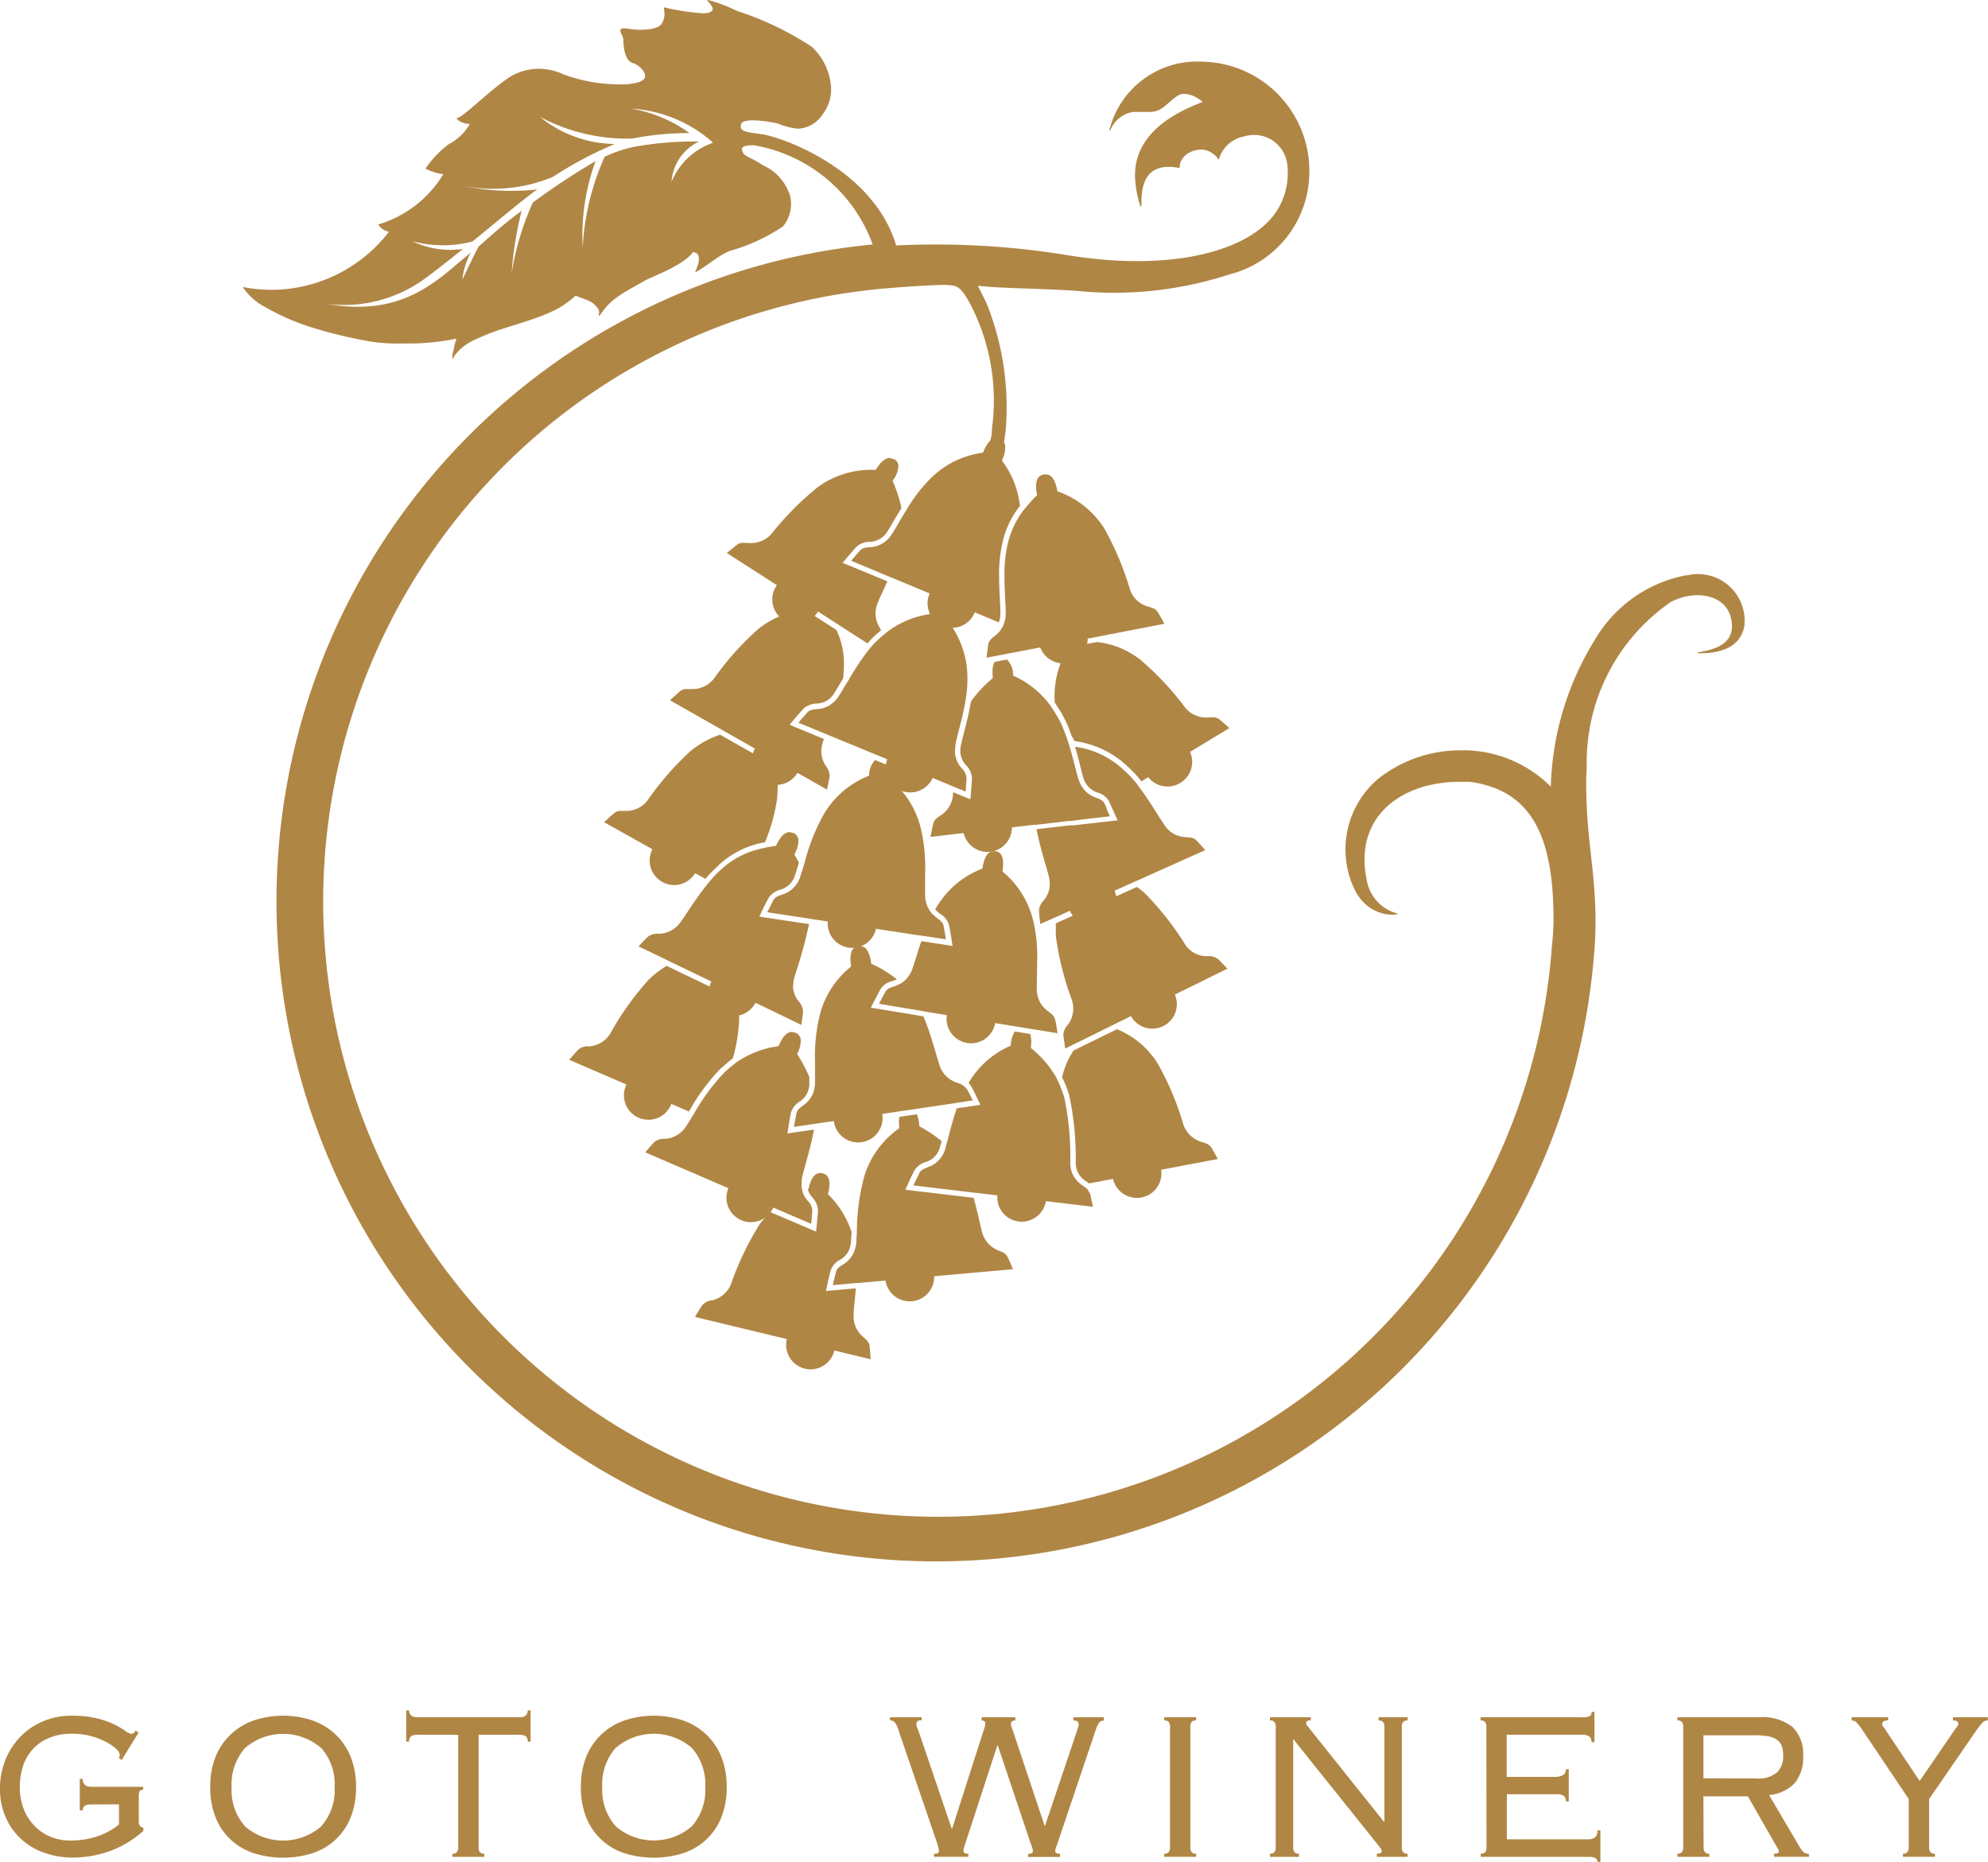 <svg xmlns="http://www.w3.org/2000/svg" xmlns:xlink="http://www.w3.org/1999/xlink" width="51.705" height="48.414" viewBox="0 0 51.705 48.414">
  <defs>
    <clipPath id="clip-path">
      <rect id="Rectangle_9" data-name="Rectangle 9" width="39.07" height="40.604" fill="none"/>
    </clipPath>
    <clipPath id="clip-path-2">
      <rect id="Rectangle_8" data-name="Rectangle 8" width="51.705" height="3.94" fill="#b08645"/>
    </clipPath>
  </defs>
  <g id="Group_51" data-name="Group 51" transform="translate(-806.21 -1003)">
    <g id="Group_12" data-name="Group 12" transform="translate(812.527 1003)">
      <g id="Group_7" data-name="Group 7" transform="translate(0 0)" clip-path="url(#clip-path)">
        <path id="Path_24" data-name="Path 24" d="M37.558,14.955a3.5,3.5,0,0,0-2.391,1.675,7.64,7.64,0,0,0-1.15,3.825,3.231,3.231,0,0,0-2.381-.945,3.445,3.445,0,0,0-2.093.728A2.407,2.407,0,0,0,28.9,23.1c.4.859,1.274.677,1.115.65a1.088,1.088,0,0,1-.791-.9c-.319-1.594.879-2.521,2.429-2.521.083,0,.165,0,.251,0,1.621.215,2.184,1.429,2.184,3.577a5.872,5.872,0,0,1-.038.646A16,16,0,1,1,16.811,7.491s.92-.08,1.5-.083c.2.034.316-.056.621.524a5.436,5.436,0,0,1,.552,3.2,1.216,1.216,0,0,1-.123.537l.334.212,0-.018a3.01,3.01,0,0,0,.151-.759,7.266,7.266,0,0,0-.5-3.209l-.23-.465c.593.071,1.467.062,2.568.133a9.664,9.664,0,0,0,3.966-.425,2.755,2.755,0,0,0,2.085-2.8,2.838,2.838,0,0,0-2.8-2.735,2.351,2.351,0,0,0-2.4,1.787l.025,0a.76.76,0,0,1,.356-.4.673.673,0,0,1,.358-.08c.093,0,.186,0,.273,0A.741.741,0,0,0,23.7,2.9c.244-.055.3-.186.585-.392a.308.308,0,0,1,.2-.066.686.686,0,0,1,.339.109,1.023,1.023,0,0,1,.14.1c-1.409.528-1.761,1.261-1.761,1.915a2.7,2.7,0,0,0,.141.8l.025,0L23.369,5.3c0-.406.053-1.12,1-.929-.03-.14.108-.465.569-.484a.583.583,0,0,1,.444.27.836.836,0,0,1,.663-.61.867.867,0,0,1,1.114.7A1.834,1.834,0,0,1,26.9,5.469c-.661,1.049-2.714,1.616-5.472,1.163a21.327,21.327,0,0,0-4.436-.25c-.607-2.022-3.045-2.836-3.494-2.892-.382-.053-.554-.07-.549-.2l.008-.062c.018-.069.149-.1.318-.1a3.116,3.116,0,0,1,.652.088,1.716,1.716,0,0,0,.515.13.8.8,0,0,0,.634-.371,1.059,1.059,0,0,0,.224-.66,1.582,1.582,0,0,0-.505-1.1A8.054,8.054,0,0,0,12.848.283,3.916,3.916,0,0,0,12.1,0H12.07l.016.021c.074.085.133.158.133.208s-.031.078-.136.11c-.032,0-.076.007-.129.007a6.344,6.344,0,0,1-.992-.153l-.02,0,.006.02a.633.633,0,0,1,.017.144.473.473,0,0,1-.07.257c-.073.116-.305.16-.548.16A2.044,2.044,0,0,1,10.01.745l-.1-.008c-.058,0-.093.019-.093.062,0,.059.079.146.078.242,0,.171.041.545.248.6.123.027.318.2.318.328,0,.07-.046.133-.187.174a1.655,1.655,0,0,1-.472.051A4.222,4.222,0,0,1,8.355,1.94a1.6,1.6,0,0,0-.662-.152,1.453,1.453,0,0,0-.875.3c-.509.368-1.056.923-1.242.983l-.019.006L5.57,3.1a.481.481,0,0,0,.335.121,1.364,1.364,0,0,1-.549.527,2.641,2.641,0,0,0-.6.626l-.008.007.012.009a1.375,1.375,0,0,0,.452.14,2.953,2.953,0,0,1-1.67,1.3h-.02l.008.021a.409.409,0,0,0,.271.174A3.87,3.87,0,0,1,.752,7.536a3.8,3.8,0,0,1-.724-.068L0,7.466l.014.025a1.6,1.6,0,0,0,.559.49,6.239,6.239,0,0,0,1.243.541,12.5,12.5,0,0,0,1.508.36,4.837,4.837,0,0,0,.844.049,6.26,6.26,0,0,0,1.387-.125,1.626,1.626,0,0,0-.072.275c-.012.062-.026.095-.034.155l0,.109.071-.117a1.332,1.332,0,0,1,.556-.412c.631-.305,1.332-.423,1.957-.714a2.265,2.265,0,0,0,.617-.414l.14.054a1.374,1.374,0,0,1,.322.145L9.222,8a.182.182,0,0,1,.038.16c-.017.09.029.036.059-.008.043-.063.088-.118.134-.177a2.043,2.043,0,0,1,.3-.263c.227-.16.477-.283.715-.422.125-.076,1-.387,1.24-.737l.056.015c.1.028.1.139.093.225a.769.769,0,0,1-.041.149l-.055.141c.311-.163.569-.417.892-.555a4.817,4.817,0,0,0,1.394-.641.909.909,0,0,0,.18-.813,1.287,1.287,0,0,0-.712-.781c-.183-.144-.486-.229-.51-.33l-.029-.079c0-.046.039-.106.271-.106h.046a4,4,0,0,1,3.087,2.579c.057-.009.009,0,.009,0h-.016a17.162,17.162,0,1,0,18.783,18.28c.017-.233.024-.447.024-.641,0-1.408-.241-2.143-.241-3.6,0-.136,0-.28.014-.433a5.06,5.06,0,0,1,2.171-4.3c.622-.343,1.47-.223,1.59.458a.762.762,0,0,1,.016.159c0,.439-.395.611-.887.681l0,.027c.4,0,1.07-.049,1.206-.694a1.214,1.214,0,0,0-1.491-1.332M11.148,4.73a1.254,1.254,0,0,1,.719-1.051,8.881,8.881,0,0,0-1.674.136,3.437,3.437,0,0,0-.784.261,6.592,6.592,0,0,0-.571,2.36,5.64,5.64,0,0,1,.335-2.246A18.426,18.426,0,0,0,7.54,5.267,7.276,7.276,0,0,0,6.99,7.1,9.38,9.38,0,0,1,7.25,5.48c-.607.457-.755.616-1.12.932-.092.171-.225.446-.422.859a1.868,1.868,0,0,1,.219-.7c-.8.63-1.686,1.7-3.745,1.33a3.55,3.55,0,0,0,2.317-.5c.222-.125.832-.613,1.227-.929A2.273,2.273,0,0,1,4.4,6.269a3.029,3.029,0,0,0,1.574.009C6.6,5.769,7.267,5.2,7.656,4.926A6.127,6.127,0,0,1,5.578,4.8a4.054,4.054,0,0,0,2.485-.2,10,10,0,0,1,1.61-.856,3.146,3.146,0,0,1-1.951-.708,4.825,4.825,0,0,0,2.4.567,7.693,7.693,0,0,1,1.493-.142A3.557,3.557,0,0,0,10.1,2.825a3.5,3.5,0,0,1,2.13.886A1.8,1.8,0,0,0,11.148,4.73" transform="translate(0 0)" fill="#b08645"/>
        <path id="Path_25" data-name="Path 25" d="M19.747,52.776a.637.637,0,1,1-1.169-.5.633.633,0,0,1,.835-.335.64.64,0,0,1,.334.84" transform="translate(-8.599 -24.083)" fill="#b08645"/>
        <path id="Path_26" data-name="Path 26" d="M27.622,64.867a.636.636,0,1,1-.468-.771.643.643,0,0,1,.468.771" transform="translate(-12.239 -29.744)" fill="#b08645"/>
        <path id="Path_27" data-name="Path 27" d="M43.47,56.269a.638.638,0,1,1-.747-.507.639.639,0,0,1,.747.507" transform="translate(-19.591 -25.878)" fill="#b08645"/>
        <path id="Path_28" data-name="Path 28" d="M20.936,41.516a.632.632,0,0,1-.865.248.636.636,0,1,1,.865-.248" transform="translate(-9.164 -18.832)" fill="#b08645"/>
        <path id="Path_29" data-name="Path 29" d="M32.45,61.358a.636.636,0,1,1-.692-.58.633.633,0,0,1,.692.58" transform="translate(-14.473 -28.209)" fill="#b08645"/>
        <path id="Path_30" data-name="Path 30" d="M37.887,57.619a.641.641,0,0,1-.708.558.637.637,0,1,1,.708-.558" transform="translate(-16.997 -26.414)" fill="#b08645"/>
        <path id="Path_31" data-name="Path 31" d="M29.941,53.606a.637.637,0,1,1-.723-.537.636.636,0,0,1,.723.537" transform="translate(-13.309 -24.63)" fill="#b08645"/>
        <path id="Path_32" data-name="Path 32" d="M44.162,47.891a.637.637,0,1,1-.849-.289.638.638,0,0,1,.849.289" transform="translate(-19.938 -22.064)" fill="#b08645"/>
        <path id="Path_33" data-name="Path 33" d="M35.422,48.988a.637.637,0,1,1-.525-.73.639.639,0,0,1,.525.73" transform="translate(-15.854 -22.396)" fill="#b08645"/>
        <path id="Path_34" data-name="Path 34" d="M44.883,36.091a.635.635,0,0,1-.214.872.637.637,0,1,1-.661-1.089.633.633,0,0,1,.874.218" transform="translate(-20.285 -16.608)" fill="#b08645"/>
        <path id="Path_35" data-name="Path 35" d="M19.8,49.526c.105-.093.2-.178.3-.254a4.318,4.318,0,0,0,.163-1l0-.032a3.835,3.835,0,0,0-.035-.481l-1.852-.891a2.823,2.823,0,0,0-.463.357,7.546,7.546,0,0,0-1,1.4.7.7,0,0,1-.556.338.377.377,0,0,0-.282.087c-.07.074-.168.185-.233.261l3.117,1.345a5.363,5.363,0,0,1,.834-1.131" transform="translate(-7.356 -21.754)" fill="#b08645"/>
        <path id="Path_36" data-name="Path 36" d="M25.369,59.9s.056-.273.1-.433a.5.5,0,0,1,.26-.293.558.558,0,0,0,.27-.46c.006-.065.011-.155.017-.256a2.483,2.483,0,0,0-.592-.96l-.025-.026.01-.03a1.052,1.052,0,0,0,.032-.231c-.005-.183-.066-.247-.18-.278l-.062-.006c-.115,0-.228.086-.3.39l-.009.033-.014,0a.531.531,0,0,0,.11.2.542.542,0,0,1,.156.338v.02c-.01.172-.041.449-.041.449l-.008.093L23.9,57.94a4.032,4.032,0,0,0-.274.314,7.751,7.751,0,0,0-.746,1.557.7.7,0,0,1-.49.424.369.369,0,0,0-.262.133c-.058.088-.137.213-.184.3l4.568,1.1c-.006-.092-.017-.243-.029-.346s-.09-.167-.171-.24a.68.68,0,0,1-.244-.544l0-.059c.005-.147.037-.384.057-.655l-.777.069Z" transform="translate(-10.184 -26.424)" fill="#b08645"/>
        <path id="Path_37" data-name="Path 37" d="M39.764,51.189a3.182,3.182,0,0,1,.188.482,7.8,7.8,0,0,1,.166,1.751.551.551,0,0,0,.256.464l.092.065,3.348-.635c-.046-.084-.117-.217-.171-.3s-.149-.113-.255-.145a.716.716,0,0,1-.47-.45,7.5,7.5,0,0,0-.669-1.589,2.25,2.25,0,0,0-1.057-.891l-1.13.554a2.1,2.1,0,0,0-.3.7" transform="translate(-18.457 -23.179)" fill="#b08645"/>
        <path id="Path_38" data-name="Path 38" d="M24.691,57.821a.636.636,0,1,1-.331-.836.632.632,0,0,1,.331.836" transform="translate(-10.894 -26.425)" fill="#b08645"/>
        <path id="Path_39" data-name="Path 39" d="M23.626,54.225l-.016-.065-.012-.07,0-.077a.755.755,0,0,1,.023-.191c.056-.243.216-.747.3-1.21l-.69.1.014-.094s.041-.273.077-.444a.512.512,0,0,1,.242-.3A.548.548,0,0,0,23.8,51.4c0-.034,0-.082,0-.134v-.025a4.145,4.145,0,0,0-.294-.558l-.021-.031.014-.035a.776.776,0,0,0,.078-.3.221.221,0,0,0-.139-.225l-.093-.019c-.1,0-.221.079-.33.338L23,50.441l-.033.007a2.516,2.516,0,0,0-1.032.393l-.088.068-.093.073c-.047.044-.1.087-.152.133a5.409,5.409,0,0,0-.8,1.082l-.036.058-.038.062c-.048.082-.093.151-.128.2a.7.7,0,0,1-.555.337.386.386,0,0,0-.282.087c-.07.076-.168.189-.231.262l3.213,1.386.069.028.071.032.964.415c.01-.1.023-.245.029-.343l0-.014a.4.4,0,0,0-.13-.254.788.788,0,0,1-.128-.231m-1.691-1.466v0Z" transform="translate(-9.068 -23.24)" fill="#b08645"/>
        <path id="Path_40" data-name="Path 40" d="M20.5,39.048a2.373,2.373,0,0,1,1.212-.6,4.6,4.6,0,0,0,.316-1.145c.011-.125.015-.24.015-.343a1.945,1.945,0,0,0-.057-.49l-1.442-.82a2.5,2.5,0,0,0-.748.408,7.652,7.652,0,0,0-1.138,1.3.694.694,0,0,1-.588.275h-.085a.27.27,0,0,0-.2.062c-.077.063-.186.167-.256.232l2.634,1.474a2.784,2.784,0,0,1,.34-.346" transform="translate(-8.133 -16.547)" fill="#b08645"/>
        <path id="Path_41" data-name="Path 41" d="M23.842,47.845a.638.638,0,1,1-.295-.855.643.643,0,0,1,.295.855" transform="translate(-10.505 -21.782)" fill="#b08645"/>
        <path id="Path_42" data-name="Path 42" d="M23.234,44.357a.833.833,0,0,1,.033-.223,12.164,12.164,0,0,0,.377-1.364L22.513,42.6l-.068-.01-.093-.014.014-.031.026-.054,0-.007c.012-.026.062-.131.118-.238.028-.056.057-.109.081-.156l.02-.029a.544.544,0,0,1,.3-.19.546.546,0,0,0,.37-.382c.027-.077.061-.186.1-.317-.032-.058-.062-.115-.1-.178l-.017-.032.014-.032a.772.772,0,0,0,.091-.314.219.219,0,0,0-.13-.215l-.1-.023c-.1,0-.219.078-.338.322l-.017.031-.035.009c-.056.01-.109.017-.165.027l-.08.015-.082.02a2.23,2.23,0,0,0-1.063.547,2.58,2.58,0,0,0-.3.313l-.046.053-.044.056c-.278.346-.525.753-.662.94a.709.709,0,0,1-.571.311.387.387,0,0,0-.282.076c-.077.072-.179.18-.245.252l.722.346.077.038.079.04,1.665.8.079.039.079.037,1.535.742c.014-.095.034-.243.043-.343l0-.027a.459.459,0,0,0-.118-.249.669.669,0,0,1-.144-.415" transform="translate(-8.919 -18.741)" fill="#b08645"/>
        <path id="Path_43" data-name="Path 43" d="M33.169,57.778c-.045-.1-.14-.127-.242-.167a.719.719,0,0,1-.423-.5c-.048-.184-.115-.52-.212-.866l-1.775-.211.039-.086s.112-.255.19-.408a.519.519,0,0,1,.316-.231.544.544,0,0,0,.356-.392c.013-.042.027-.091.042-.148a3.938,3.938,0,0,0-.547-.367l-.034-.02V54.35a1,1,0,0,0-.063-.278l-.453.065a.834.834,0,0,0-.015.151l.006.111,0,.035-.029.024a2.354,2.354,0,0,0-.88,1.236,5.691,5.691,0,0,0-.191,1.422c0,.085-.007.166-.013.226l0,.061a.738.738,0,0,1-.025.141.7.7,0,0,1-.3.422c-.092.06-.177.1-.205.208s-.06.247-.081.341l.614-.056.07,0,.07-.009,3.93-.349c-.036-.088-.095-.225-.138-.321" transform="translate(-13.286 -25.098)" fill="#b08645"/>
        <path id="Path_44" data-name="Path 44" d="M37.136,54.27l-.067-.115L37,54.1l-.065-.047-.012-.009a.684.684,0,0,1-.3-.558,7.5,7.5,0,0,0-.156-1.717c-.037-.115-.071-.208-.108-.3l-.048-.111-.049-.1a2.665,2.665,0,0,0-.638-.752L35.6,50.48l0-.033a1.241,1.241,0,0,0,.009-.139.743.743,0,0,0-.027-.188l-.4-.065a.726.726,0,0,0-.105.33l0,.036-.03.016a2.326,2.326,0,0,0-1.067.954l.065.085c.083.149.2.4.2.4l.041.086-.614.091c-.1.288-.175.582-.234.808l-.021.077-.02.076-.023.084a.7.7,0,0,1-.436.478c-.1.046-.2.068-.243.166s-.111.227-.15.316l1.53.183.074.008.076.008,2.986.356c-.018-.095-.049-.237-.07-.343" transform="translate(-15.104 -23.234)" fill="#b08645"/>
        <path id="Path_45" data-name="Path 45" d="M31.217,49.619l-.017-.029-.053-.047-.059-.039-.119-.044a.7.7,0,0,1-.451-.468c-.084-.246-.222-.807-.415-1.255l-1.366-.226.042-.081s.126-.25.208-.4a.5.5,0,0,1,.326-.214l.1-.042a3.222,3.222,0,0,0-.638-.393l-.032-.017,0-.035c-.054-.327-.164-.42-.29-.42l-.04,0c-.128.025-.2.1-.208.331a1.253,1.253,0,0,0,.013.162l.005.036-.027.026a2.344,2.344,0,0,0-.8,1.289,4.554,4.554,0,0,0-.111,1.169c0,.131,0,.249,0,.355v.051c0,.055,0,.1,0,.141v.017a.934.934,0,0,1-.028.179.672.672,0,0,1-.268.379c-.087.066-.171.12-.191.227s-.046.248-.062.341l.545-.08.07-.011.071-.01,1.965-.289.079-.013.093-.013.282-.039.093-.015.08-.012.864-.128.077-.013.077-.012.356-.054c-.043-.084-.109-.215-.159-.307" transform="translate(-12.404 -21.31)" fill="#b08645"/>
        <path id="Path_46" data-name="Path 46" d="M43.676,44.919a.4.4,0,0,0-.286-.076.675.675,0,0,1-.571-.307,7.59,7.59,0,0,0-1.068-1.351c-.064-.051-.124-.1-.183-.143l-2.112.946c0,.049,0,.1,0,.154s0,.11,0,.17a7.6,7.6,0,0,0,.42,1.673.848.848,0,0,1,.034.227.7.7,0,0,1-.141.414.427.427,0,0,0-.117.247v.02c.013.1.034.252.048.349l.124-.059.137-.069.147-.07.778-.385.079-.038.08-.041,2.875-1.413c-.066-.071-.17-.177-.243-.249" transform="translate(-18.313 -19.979)" fill="#b08645"/>
        <path id="Path_47" data-name="Path 47" d="M35.453,45.684c-.02-.107-.1-.158-.186-.225a.693.693,0,0,1-.288-.582v-.058c0-.167.01-.417.01-.686a4.02,4.02,0,0,0-.092-.975,2.373,2.373,0,0,0-.783-1.305l-.026-.026,0-.031a1.205,1.205,0,0,0,.016-.175c-.007-.225-.079-.3-.2-.321l-.042,0c-.125,0-.234.094-.291.411l0,.037-.034.017a2.358,2.358,0,0,0-1.159.979l-.044.065a.934.934,0,0,0,.121.115.507.507,0,0,1,.241.3c.036.17.077.448.077.448l.014.093-.811-.125c-.1.289-.175.556-.229.71a.767.767,0,0,1-.187.3l-.054.046-.057.04a1.435,1.435,0,0,1-.158.073c-.106.036-.2.058-.253.153s-.121.223-.163.307l1.086.181.084.016.081.014,2.236.367.1.016.356.058.093.014.606.1c-.013-.1-.036-.242-.056-.346" transform="translate(-14.33 -19.168)" fill="#b08645"/>
        <path id="Path_48" data-name="Path 48" d="M39.677,31.369l.02.028-.014.033A2.457,2.457,0,0,0,39.4,32.5c0,.076,0,.158.008.239.057.08.114.169.172.263a3.326,3.326,0,0,1,.262.592,1.082,1.082,0,0,1,.077.138,2.471,2.471,0,0,1,1.4.677,2.982,2.982,0,0,1,.34.37l2.29-1.386c-.072-.062-.183-.162-.262-.226a.282.282,0,0,0-.182-.055l-.111.006h-.054a.694.694,0,0,1-.543-.257,7.512,7.512,0,0,0-1.179-1.255,2.219,2.219,0,0,0-1.113-.45l-.857.163Z" transform="translate(-18.29 -14.462)" fill="#b08645"/>
        <path id="Path_49" data-name="Path 49" d="M29.651,44.353a.637.637,0,1,1-.533-.727.638.638,0,0,1,.533.727" transform="translate(-13.175 -20.246)" fill="#b08645"/>
        <path id="Path_50" data-name="Path 50" d="M30.042,41.2c-.023-.106-.106-.155-.192-.223l-.107-.092L29.7,40.83l-.041-.063a.755.755,0,0,1-.1-.366l0-.109c0-.128,0-.295,0-.482a4.381,4.381,0,0,0-.107-1.129,2.356,2.356,0,0,0-.8-1.291l-.027-.025,0-.033a1.276,1.276,0,0,0,.016-.17.961.961,0,0,0-.016-.129l-.367-.15a.587.587,0,0,0-.156.367l0,.036-.033.017a2.358,2.358,0,0,0-1.148.994,5.219,5.219,0,0,0-.491,1.234l-.03.1-.029.1c-.023.066-.042.13-.057.177a.7.7,0,0,1-.452.466c-.1.036-.2.06-.251.156s-.115.223-.158.311l1.1.166.067.014.071.009,2.666.405.07.008.072.011.6.09c-.014-.095-.04-.242-.059-.343" transform="translate(-11.815 -17.12)" fill="#b08645"/>
        <path id="Path_51" data-name="Path 51" d="M41.251,42.893a.636.636,0,1,1-.842-.318.637.637,0,0,1,.842.318" transform="translate(-18.583 -19.735)" fill="#b08645"/>
        <path id="Path_52" data-name="Path 52" d="M42.693,38.674c-.072-.079-.168-.074-.282-.086a.683.683,0,0,1-.558-.326c-.131-.186-.362-.588-.626-.943l-.04-.053-.043-.061a2.682,2.682,0,0,0-.311-.333,2.3,2.3,0,0,0-1.3-.635c.1.325.164.632.214.794a.57.57,0,0,0,.357.393.5.5,0,0,1,.311.223l0,.008.026.055.029.063c.066.138.133.29.133.29l.038.088-.982.111-.165.019-.021,0-.07,0-.869.1c.085.468.256.975.316,1.216a.924.924,0,0,1,.027.21.664.664,0,0,1-.156.425.427.427,0,0,0-.124.248v.019c.005.107.021.251.033.347l.26-.114.071-.033.073-.032,1.971-.885.076-.035.073-.031,1.766-.792c-.065-.074-.163-.183-.238-.259" transform="translate(-17.891 -16.82)" fill="#b08645"/>
        <path id="Path_53" data-name="Path 53" d="M36.221,39.529a.636.636,0,1,1-.7-.558.637.637,0,0,1,.7.558" transform="translate(-16.224 -18.087)" fill="#b08645"/>
        <path id="Path_54" data-name="Path 54" d="M37.964,35.873l-.029-.059-.029-.065v0c-.052-.1-.144-.124-.246-.166a.686.686,0,0,1-.406-.4l-.03-.081c-.024-.077-.05-.174-.079-.29-.057-.221-.129-.5-.219-.762-.021-.057-.038-.111-.061-.164l-.043-.109a2.172,2.172,0,0,0-.152-.308l-.014-.021c-.03-.052-.06-.1-.089-.143l-.082-.123a2.427,2.427,0,0,0-.925-.749l-.034-.016,0-.036A.545.545,0,0,0,35.365,32l-.318.061a.5.5,0,0,0-.056.25c0,.043,0,.086.006.134l0,.038-.026.023a3.278,3.278,0,0,0-.54.582c-.077.456-.214.913-.26,1.132a.738.738,0,0,0-.017.154.524.524,0,0,0,.138.363.536.536,0,0,1,.164.34l0,.017c-.01.17-.032.448-.032.448l-.01.092-.45-.184v.035a.692.692,0,0,1-.316.564c-.089.062-.174.11-.2.219s-.051.246-.07.344l2.611-.305.067-.009.07,0,.856-.1.07,0,.07-.013.1-.01.166-.023.166-.02.492-.055c-.024-.049-.055-.119-.087-.189" transform="translate(-15.494 -14.851)" fill="#b08645"/>
        <path id="Path_55" data-name="Path 55" d="M25.894,36.663a.641.641,0,0,1-.869.24.637.637,0,1,1,.869-.24" transform="translate(-11.466 -16.576)" fill="#b08645"/>
        <path id="Path_56" data-name="Path 56" d="M25.073,30.128l-.814-.526a2.254,2.254,0,0,0-1.236.5,7.561,7.561,0,0,0-1.147,1.285.7.7,0,0,1-.569.27h-.113a.283.283,0,0,0-.2.057c-.078.068-.19.169-.26.234l4.084,2.324c.022-.092.051-.239.069-.34l0-.038a.466.466,0,0,0-.1-.24.689.689,0,0,1-.117-.377.808.808,0,0,1,.05-.27l.018-.051-.89-.368.058-.076s.177-.212.292-.336a.516.516,0,0,1,.364-.142.547.547,0,0,0,.451-.28c.056-.086.133-.223.227-.379v-.013c.012-.133.02-.253.02-.363a2.06,2.06,0,0,0-.193-.872" transform="translate(-9.626 -13.74)" fill="#b08645"/>
        <path id="Path_57" data-name="Path 57" d="M26.865,28.883a.636.636,0,1,1-.19-.88.64.64,0,0,1,.19.88" transform="translate(-11.926 -12.951)" fill="#b08645"/>
        <path id="Path_58" data-name="Path 58" d="M26.852,24.539a.513.513,0,0,1,.367-.136.57.57,0,0,0,.452-.279c.081-.126.2-.352.358-.595a3.378,3.378,0,0,0-.215-.677l-.014-.037.019-.027a.664.664,0,0,0,.131-.343.207.207,0,0,0-.1-.185l-.123-.04c-.089,0-.213.069-.349.282l-.019.029-.037,0a2.363,2.363,0,0,0-1.454.438,7.756,7.756,0,0,0-1.215,1.221.691.691,0,0,1-.525.244l-.076,0-.128-.006a.283.283,0,0,0-.164.045c-.083.065-.2.16-.271.221l2.083,1.34.093.061.1.057.49.319.109.07.107.069.675.434c.052-.059.1-.115.154-.166s.134-.121.2-.174l-.046-.087a.7.7,0,0,1-.1-.347.77.77,0,0,1,.066-.3c.05-.125.145-.32.244-.539L26.5,24.95l.059-.071s.179-.215.293-.34" transform="translate(-10.901 -10.314)" fill="#b08645"/>
        <path id="Path_59" data-name="Path 59" d="M32.43,36.954a.638.638,0,1,1-.347-.834.639.639,0,0,1,.347.834" transform="translate(-14.483 -16.743)" fill="#b08645"/>
        <path id="Path_60" data-name="Path 60" d="M31.045,33.083l0-.049.013-.115,0-.016c.026-.133.085-.346.144-.586.032-.119.058-.247.085-.375.014-.066.025-.133.034-.194a2.976,2.976,0,0,0,.044-.477v-.065a2.386,2.386,0,0,0-.473-1.445l-.018-.027.012-.033a.789.789,0,0,0,.073-.3l0-.016-.387-.16a.772.772,0,0,0-.172.272l-.013.035-.033.008A2.393,2.393,0,0,0,29.274,30l-.059.048-.065.055c-.047.04-.093.082-.143.131a1.169,1.169,0,0,0-.131.136l-.046.054-.044.053a6.814,6.814,0,0,0-.51.771c-.035.055-.066.11-.1.161-.043.073-.085.144-.118.2l-.032.044a.707.707,0,0,1-.548.35c-.111.012-.208.012-.28.093s-.168.187-.228.263l3.889,1.6.068.029.067.029.324.132c.007-.1.018-.244.024-.345v-.01a.4.4,0,0,0-.131-.257.676.676,0,0,1-.17-.451" transform="translate(-12.521 -13.566)" fill="#b08645"/>
        <path id="Path_61" data-name="Path 61" d="M34.459,28.965a.631.631,0,0,1-.831.346.637.637,0,1,1,.488-1.177.631.631,0,0,1,.343.831" transform="translate(-15.427 -13.036)" fill="#b08645"/>
        <path id="Path_62" data-name="Path 62" d="M33.919,23.041a2.346,2.346,0,0,0-.45-1.172l-.017-.026.013-.038a.707.707,0,0,0,.071-.3.216.216,0,0,0-.139-.224L33.3,21.26c-.1,0-.22.084-.327.345l-.015.029-.036.011a2.352,2.352,0,0,0-1.352.689,4.063,4.063,0,0,0-.593.777l-.056.091-.062.1c-.11.188-.2.35-.27.453a.7.7,0,0,1-.55.34c-.11.012-.207.01-.281.091s-.167.193-.228.263l.982.411.066.027.064.025,1.1.459.085.037.162.068.035.017.162.066.084.032,1.1.46a.731.731,0,0,0,.041-.238V25.8c0-.189-.033-.564-.033-.948a3.482,3.482,0,0,1,.074-.807,2.318,2.318,0,0,1,.456-1.008" transform="translate(-13.709 -9.868)" fill="#b08645"/>
        <path id="Path_63" data-name="Path 63" d="M39.85,30.7a.637.637,0,1,1-.333-.838.638.638,0,0,1,.333.838" transform="translate(-17.93 -13.835)" fill="#b08645"/>
        <path id="Path_64" data-name="Path 64" d="M40.559,26.6c-.054-.094-.152-.114-.255-.147a.687.687,0,0,1-.47-.447,7.751,7.751,0,0,0-.67-1.589,2.35,2.35,0,0,0-1.185-.949l-.031-.015-.007-.036c-.065-.313-.175-.4-.3-.4l-.049,0c-.123.031-.19.093-.2.3a1.047,1.047,0,0,0,.021.2l.007.036-.026.025c-.113.118-.208.223-.286.32l-.065.079-.066.095a2.387,2.387,0,0,0-.338.824,3.531,3.531,0,0,0-.068.774c0,.382.032.752.033.951v0a.728.728,0,0,1-.052.289l-.028.067-.035.058a.654.654,0,0,1-.157.169c-.084.073-.166.126-.182.234s-.034.249-.045.346l.124-.025.423-.081,1.263-.241L38,27.425l.068-.013.537-.1.14-.027.241-.046L40.73,26.9c-.044-.083-.117-.214-.17-.3" transform="translate(-16.763 -10.681)" fill="#b08645"/>
      </g>
    </g>
    <g id="Group_13" data-name="Group 13" transform="translate(806.21 1047.474)">
      <g id="Group_5" data-name="Group 5" transform="translate(0 0)" clip-path="url(#clip-path-2)">
        <path id="Path_14" data-name="Path 14" d="M3.094,3.345v.524a1.752,1.752,0,0,1-.541.3,2.187,2.187,0,0,1-.742.117,1.291,1.291,0,0,1-.484-.093,1.24,1.24,0,0,1-.412-.269,1.326,1.326,0,0,1-.289-.435,1.514,1.514,0,0,1-.11-.6,1.728,1.728,0,0,1,.079-.524,1.174,1.174,0,0,1,.67-.742,1.5,1.5,0,0,1,.61-.114,1.85,1.85,0,0,1,.491.062,1.886,1.886,0,0,1,.393.152,1.223,1.223,0,0,1,.261.179.242.242,0,0,1,.094.152.119.119,0,0,1-.025.083l.075.055.44-.711-.076-.055a.3.3,0,0,1-.041.059.094.094,0,0,1-.072.024.3.3,0,0,1-.154-.072,1.982,1.982,0,0,0-.274-.162,2.309,2.309,0,0,0-.45-.162,2.685,2.685,0,0,0-.676-.072,1.871,1.871,0,0,0-.742.145,1.767,1.767,0,0,0-.588.4,1.908,1.908,0,0,0-.39.6A1.963,1.963,0,0,0,0,2.944a1.805,1.805,0,0,0,.145.731,1.678,1.678,0,0,0,.4.569,1.74,1.74,0,0,0,.61.362,2.291,2.291,0,0,0,.767.124A2.879,2.879,0,0,0,2.8,4.58a2.659,2.659,0,0,0,.928-.545V3.952A.141.141,0,0,1,3.635,3.9a.293.293,0,0,1-.025-.152v-.6A.307.307,0,0,1,3.632,3a.106.106,0,0,1,.091-.031V2.889H2.371q-.22,0-.22-.207H2.075V3.5h.075q0-.152.22-.152Z" transform="translate(0 -0.902)" fill="#b08645"/>
        <path id="Path_15" data-name="Path 15" d="M42.368,1.161a1.678,1.678,0,0,0-.6.359,1.637,1.637,0,0,0-.4.583,2.081,2.081,0,0,0-.141.794,2.08,2.08,0,0,0,.141.794,1.6,1.6,0,0,0,.4.58,1.623,1.623,0,0,0,.6.348,2.558,2.558,0,0,0,1.509,0,1.624,1.624,0,0,0,.6-.348,1.6,1.6,0,0,0,.4-.58,2.077,2.077,0,0,0,.142-.794,2.078,2.078,0,0,0-.142-.794,1.636,1.636,0,0,0-.4-.583,1.679,1.679,0,0,0-.6-.359,2.418,2.418,0,0,0-1.509,0m1.745.718A1.422,1.422,0,0,1,44.462,2.9a1.421,1.421,0,0,1-.349,1.018,1.513,1.513,0,0,1-1.981,0A1.421,1.421,0,0,1,41.783,2.9a1.422,1.422,0,0,1,.349-1.018,1.513,1.513,0,0,1,1.981,0" transform="translate(-35.759 -0.902)" fill="#b08645"/>
        <path id="Path_16" data-name="Path 16" d="M80.818,3.809h.83V3.726a.137.137,0,0,1-.12-.045A.206.206,0,0,1,81.5,3.56V.635h1.057a.29.29,0,0,1,.17.038.168.168,0,0,1,.05.141h.075V0h-.075q0,.18-.22.179H79.913q-.22,0-.22-.179h-.076V.814h.076a.168.168,0,0,1,.05-.141.29.29,0,0,1,.17-.038h1.056V3.56a.207.207,0,0,1-.031.121.137.137,0,0,1-.12.045Z" transform="translate(-69.052 0)" fill="#b08645"/>
        <path id="Path_17" data-name="Path 17" d="M115.019,1.161a1.678,1.678,0,0,0-.6.359,1.636,1.636,0,0,0-.4.583,2.081,2.081,0,0,0-.141.794,2.08,2.08,0,0,0,.141.794,1.6,1.6,0,0,0,.4.58,1.623,1.623,0,0,0,.6.348,2.558,2.558,0,0,0,1.509,0,1.624,1.624,0,0,0,.6-.348,1.6,1.6,0,0,0,.4-.58,2.077,2.077,0,0,0,.142-.794,2.078,2.078,0,0,0-.142-.794,1.636,1.636,0,0,0-.4-.583,1.68,1.68,0,0,0-.6-.359,2.418,2.418,0,0,0-1.509,0m1.745.718a1.422,1.422,0,0,1,.349,1.018,1.421,1.421,0,0,1-.349,1.018,1.513,1.513,0,0,1-1.981,0,1.421,1.421,0,0,1-.349-1.018,1.422,1.422,0,0,1,.349-1.018,1.513,1.513,0,0,1,1.981,0" transform="translate(-98.77 -0.902)" fill="#b08645"/>
        <path id="Path_18" data-name="Path 18" d="M175.591,4.981h.893V4.9q-.126,0-.126-.069a.275.275,0,0,1,.012-.086c.008-.025.017-.052.025-.079l.843-2.581h.012l.843,2.512q.019.055.044.121a.331.331,0,0,1,.025.114.061.061,0,0,1-.022.052.2.2,0,0,1-.1.017v.083h.83V4.9q-.126,0-.126-.062a.284.284,0,0,1,.019-.1q.019-.048.05-.138l.987-2.926a.758.758,0,0,1,.088-.186.143.143,0,0,1,.12-.048V1.352h-.792v.083q.138,0,.138.1a.193.193,0,0,1-.013.072.665.665,0,0,0-.025.079l-.836,2.484h-.013l-.818-2.45-.038-.107a.261.261,0,0,1-.019-.086q0-.09.113-.09V1.352h-.874v.083q.094,0,.094.083a.368.368,0,0,1-.019.1l-.843,2.629h-.012l-.849-2.5q-.025-.069-.047-.121a.24.24,0,0,1-.022-.093.1.1,0,0,1,.028-.076.161.161,0,0,1,.11-.028V1.352h-.824v.083a.155.155,0,0,1,.132.059.612.612,0,0,1,.082.176l1.006,2.939q.013.048.031.107a.356.356,0,0,1,.019.107.077.077,0,0,1-.019.059.194.194,0,0,1-.107.017Z" transform="translate(-151.299 -1.173)" fill="#b08645"/>
        <path id="Path_19" data-name="Path 19" d="M228.189,4.981h.83V4.9a.137.137,0,0,1-.12-.045.206.206,0,0,1-.031-.121V1.6a.207.207,0,0,1,.031-.121.137.137,0,0,1,.12-.045V1.352h-.83v.083a.137.137,0,0,1,.12.045.208.208,0,0,1,.031.121V4.733a.207.207,0,0,1-.031.121.137.137,0,0,1-.12.045Z" transform="translate(-197.909 -1.173)" fill="#b08645"/>
        <path id="Path_20" data-name="Path 20" d="M251.867,4.071,249.893,1.6a.346.346,0,0,1-.035-.045.084.084,0,0,1-.016-.045.066.066,0,0,1,.025-.059.18.18,0,0,1,.094-.017V1.352H248.9v.083a.137.137,0,0,1,.12.045.208.208,0,0,1,.031.121V4.733a.207.207,0,0,1-.031.121.137.137,0,0,1-.12.045v.083h.755V4.9a.136.136,0,0,1-.119-.045.206.206,0,0,1-.031-.121V1.918l2.239,2.795a.5.5,0,0,0,.038.052.122.122,0,0,1,.025.079q0,.055-.126.055v.083h.8V4.9a.136.136,0,0,1-.119-.045.206.206,0,0,1-.031-.121V1.6a.206.206,0,0,1,.031-.121.137.137,0,0,1,.119-.045V1.352h-.755v.083a.137.137,0,0,1,.12.045.207.207,0,0,1,.031.121v2.47Z" transform="translate(-215.871 -1.173)" fill="#b08645"/>
        <path id="Path_21" data-name="Path 21" d="M290.375,3.831a.206.206,0,0,1-.031.121.137.137,0,0,1-.119.045v.083h2.817q.22,0,.22.131h.075V3.389h-.075a.226.226,0,0,1-.063.183.3.3,0,0,1-.195.052h-2.1V2.451h1.289a.328.328,0,0,1,.189.041.168.168,0,0,1,.057.145h.076V1.8h-.076a.16.16,0,0,1-.072.152A.37.37,0,0,1,292.18,2H290.9V.905h1.962a.274.274,0,0,1,.195.052.194.194,0,0,1,.05.141h.076V.312h-.076a.122.122,0,0,1-.044.107.428.428,0,0,1-.207.031h-2.635V.533a.137.137,0,0,1,.119.045.207.207,0,0,1,.031.121Z" transform="translate(-251.713 -0.271)" fill="#b08645"/>
        <path id="Path_22" data-name="Path 22" d="M329.432,3.408h1.157l.773,1.352a.11.11,0,0,1,.031.076.053.053,0,0,1-.022.048.237.237,0,0,1-.1.014v.083h.906V4.9a.209.209,0,0,1-.135-.035.677.677,0,0,1-.11-.145l-.792-1.346a1.028,1.028,0,0,0,.679-.324,1.062,1.062,0,0,0,.208-.69.988.988,0,0,0-.27-.749,1.266,1.266,0,0,0-.893-.259h-2.107v.083a.137.137,0,0,1,.119.045.207.207,0,0,1,.031.121V4.733a.207.207,0,0,1-.031.121.137.137,0,0,1-.119.045v.083h.83V4.9a.137.137,0,0,1-.119-.045.206.206,0,0,1-.031-.121Zm0-.469V1.821h1.346a1.735,1.735,0,0,1,.362.031.538.538,0,0,1,.223.1.34.34,0,0,1,.113.162.764.764,0,0,1,.031.235.59.59,0,0,1-.157.435.746.746,0,0,1-.541.159Z" transform="translate(-285.129 -1.173)" fill="#b08645"/>
        <path id="Path_23" data-name="Path 23" d="M364.3,4.981h.83V4.9a.137.137,0,0,1-.12-.045.206.206,0,0,1-.031-.121V3.477l1.245-1.808q.088-.117.141-.176a.182.182,0,0,1,.141-.059V1.352H365.6v.083q.138,0,.138.083a.13.13,0,0,1-.031.076l-.057.076-.918,1.339-.868-1.3a.685.685,0,0,0-.069-.1.131.131,0,0,1-.038-.079q0-.09.157-.1V1.352h-.95v.083a.173.173,0,0,1,.129.055,1.658,1.658,0,0,1,.141.179l1.214,1.808V4.733a.206.206,0,0,1-.031.121.137.137,0,0,1-.119.045Z" transform="translate(-314.805 -1.173)" fill="#b08645"/>
      </g>
    </g>
  </g>
</svg>
